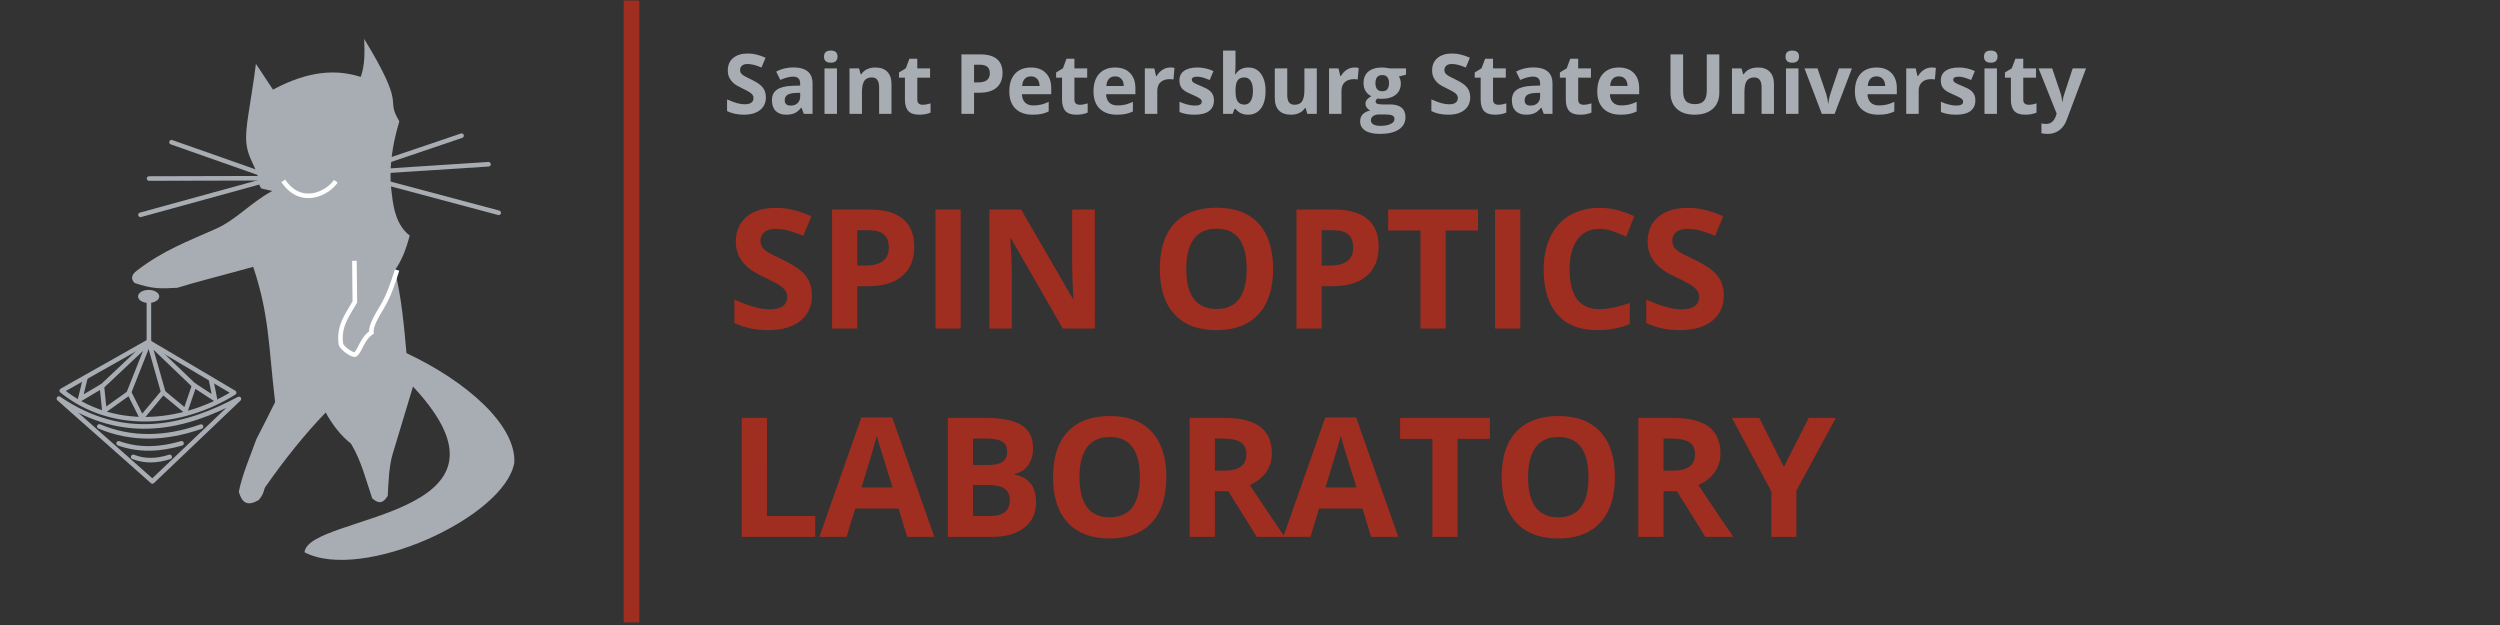 <?xml version="1.0" encoding="UTF-8" standalone="no"?>
<!-- Created with Inkscape (http://www.inkscape.org/) -->

<svg
   xmlns:dc="http://purl.org/dc/elements/1.1/"
   xmlns:cc="http://creativecommons.org/ns#"
   xmlns:rdf="http://www.w3.org/1999/02/22-rdf-syntax-ns#"
   xmlns:svg="http://www.w3.org/2000/svg"
   xmlns="http://www.w3.org/2000/svg"
   xmlns:sodipodi="http://sodipodi.sourceforge.net/DTD/sodipodi-0.dtd"
   xmlns:inkscape="http://www.inkscape.org/namespaces/inkscape"
   version="1.1"
   width="600"
   height="150"
   id="svg2"
   xml:space="preserve"
   sodipodi:docname="solab-logo_1.svg"
   inkscape:version="0.92.3 (2405546, 2018-03-11)"><rect width="100%" height="100%" fill="#333333" stroke="none"/><sodipodi:namedview
     pagecolor="#ffffff"
     bordercolor="#666666"
     borderopacity="1"
     objecttolerance="10"
     gridtolerance="10"
     guidetolerance="10"
     inkscape:pageopacity="0"
     inkscape:pageshadow="2"
     inkscape:window-width="1600"
     inkscape:window-height="876"
     id="namedview1752"
     showgrid="false"
     inkscape:zoom="2.4781955"
     inkscape:cx="190.09457"
     inkscape:cy="52.043483"
     inkscape:window-x="0"
     inkscape:window-y="24"
     inkscape:window-maximized="1"
     inkscape:current-layer="g12" /><defs
     id="defs6" /><g
     transform="matrix(1.25,0,0,-1.25,0,150)"
     id="g10"><g
       transform="scale(0.1)"
       id="g12"><path
         d="M 491.395,1077.393 C 480.219,992.137 470.152,955.596 473.014,925.229 c 2.185,-22.964 13.412,-39.547 19.457,-55.393 5.055,-13.371 3.122,-26.265 9.715,-31.916 l 20.648,-4.506 c -42.068,-22.864 -69.176,-55.382 -108.768,-72.951 -54.364,-24.157 -99.258,-40.478 -151,-79.761 -15.212,-11.481 -8.533,-19.924 -4.541,-24.08 34.786,-11.396 47.08,-11.002 81.9,-9.202 32.091,10.273 86.494,23.727 145.69,40.27 30.793,-91.89 29.054,-148.491 42.116,-259.696 -11.305,-23.051 -23.732,-47.256 -36.027,-71.284 -12.162,-33.842 -27.242,-68.199 -33.711,-101.057 6.811,-22.362 17.007,-27.803 38.384,-15.684 11.22,13.798 8.993,19.62 12.557,25.06 37.132,53.121 75.649,101.276 115.918,142.963 12.808,-23.347 28.492,-43.838 48.584,-59.89 19.916,-32.647 28.479,-69.489 40.731,-105.007 9.211,-7.45 18.511,-13.446 29.774,4.712 1.504,28.702 2.699,57.798 9.39,80.28 L 792.982,457.77 C 1030.926,203.495 591.286,212.877 584.673,139.653 694.798,81.916 968.969,206.418 987.486,311.501 c 3.635,72.589 -91.985,156.457 -207.017,210.477 -4.879,53.716 -9.596,107.488 -22.615,159.194 13.918,18.459 22.143,41.808 28.835,66.483 -24.898,19.457 -31.233,50.468 -34.361,79.775 -6.602,46.519 0.386,93.04 14.39,139.561 -29.083,48.451 16.711,19.927 -67.557,158.426 1.293,-26.309 1.327,-51.972 -6.636,-73.127 -45.324,14.476 -98.141,13.193 -168.405,-24.379 z"
         id="path14"
         style="fill:#a8adb4;fill-opacity:1;stroke:none;stroke-width:8.773;stroke-linecap:butt;stroke-linejoin:miter;stroke-miterlimit:4;stroke-dasharray:none;stroke-opacity:1"
         inkscape:connector-curvature="0"
         sodipodi:nodetypes="cccccccccccccccccccccccccccccccc" /><path
         d="m 673.071,867.256 213.129,72.229"
         id="path16"
         style="fill:none;stroke:#a8adb4;stroke-width:8.773;stroke-linecap:round;stroke-linejoin:miter;stroke-miterlimit:4;stroke-dasharray:none;stroke-opacity:1"
         inkscape:connector-curvature="0" /><path
         d="M 672.348,867.432 937.907,884.653"
         id="path18"
         style="fill:none;stroke:#a8adb4;stroke-width:8.773;stroke-linecap:round;stroke-linejoin:miter;stroke-miterlimit:4;stroke-dasharray:none;stroke-opacity:1"
         inkscape:connector-curvature="0" /><path
         d="M 672.39,867.432 957.484,791.435"
         id="path20"
         style="fill:none;stroke:#a8adb4;stroke-width:8.773;stroke-linecap:round;stroke-linejoin:miter;stroke-miterlimit:4;stroke-dasharray:none;stroke-opacity:1"
         inkscape:connector-curvature="0" /><path
         d="m 525.667,857.836 -196.416,69.148"
         id="path22"
         style="fill:none;stroke:#a8adb4;stroke-width:8.773;stroke-linecap:round;stroke-linejoin:miter;stroke-miterlimit:4;stroke-dasharray:none;stroke-opacity:1"
         inkscape:connector-curvature="0" /><path
         d="M 525.667,857.836 286.197,857.236"
         id="path24"
         style="fill:none;stroke:#a8adb4;stroke-width:8.773;stroke-linecap:round;stroke-linejoin:miter;stroke-miterlimit:4;stroke-dasharray:none;stroke-opacity:1"
         inkscape:connector-curvature="0" /><path
         d="M 525.491,857.836 269.747,787.542"
         id="path26"
         style="fill:none;stroke:#a8adb4;stroke-width:8.773;stroke-linecap:round;stroke-linejoin:miter;stroke-miterlimit:4;stroke-dasharray:none;stroke-opacity:1"
         inkscape:connector-curvature="0" /><path
         d="m 680.506,699.323 0.767,-79.124 c -15.212,-26.474 -31.53,-46.656 -26.727,-81.175 3.809,-10.115 25.104,-22.657 28.008,-19.578 10.025,9.168 12.56,29.983 30.381,41.893 -1.032,12.723 9.078,30.201 21.24,50.383 12.084,20.001 21.123,46.519 28.197,69.823"
         id="path52"
         style="fill:none;stroke:#ffffff;stroke-width:8.773;stroke-linecap:butt;stroke-linejoin:miter;stroke-miterlimit:4;stroke-dasharray:none;stroke-opacity:1"
         inkscape:connector-curvature="0" /><path
         d="M 285.901,627.358 V 543.145"
         id="path54"
         style="fill:none;stroke:#a8adb4;stroke-width:8.773;stroke-linecap:butt;stroke-linejoin:miter;stroke-miterlimit:4;stroke-dasharray:none;stroke-opacity:1"
         inkscape:connector-curvature="0" /><path
         d="m 305.77,630.879 c 0,-6.94 -9.125,-12.556 -20.387,-12.556 -11.229,0 -20.353,5.616 -20.353,12.556 0,6.897 9.124,12.504 20.353,12.504 11.262,0 20.387,-5.607 20.387,-12.504 z"
         id="path56"
         style="fill:#a8adb4;fill-opacity:1;fill-rule:nonzero;stroke:none;stroke-width:1.097"
         inkscape:connector-curvature="0" /><path
         d="M 284.616,543.663 118.567,449.927 c 96.213,-77.929 229.875,-66.876 330.979,-3.903 z"
         id="path58"
         style="fill:none;stroke:#a8adb4;stroke-width:8.773;stroke-linecap:round;stroke-linejoin:round;stroke-miterlimit:4;stroke-dasharray:none;stroke-opacity:1"
         inkscape:connector-curvature="0" /><path
         d="m 163.938,474.692 -9.981,-40.962 41.674,24.765 4.76,-46.952 47.894,34.228 23.994,-47.817 40.773,48.927 43.101,-35.72 16.746,49 39.711,-26.003 -7.578,37.746"
         id="path60"
         style="fill:none;stroke:#a8adb4;stroke-width:8.773;stroke-linecap:round;stroke-linejoin:round;stroke-miterlimit:4;stroke-dasharray:none;stroke-opacity:1"
         inkscape:connector-curvature="0" /><path
         d="m 195.631,457.934 90.223,84.993 -38.679,-97.716"
         id="path62"
         style="fill:none;stroke:#a8adb4;stroke-width:8.773;stroke-linecap:round;stroke-linejoin:round;stroke-miterlimit:4;stroke-dasharray:none;stroke-opacity:1"
         inkscape:connector-curvature="0" /><path
         d="m 313.614,446.333 -27.417,96.383 86.702,-83.103"
         id="path64"
         style="fill:none;stroke:#a8adb4;stroke-width:8.773;stroke-linecap:butt;stroke-linejoin:round;stroke-miterlimit:4;stroke-dasharray:none;stroke-opacity:1"
         inkscape:connector-curvature="0" /><path
         d="m 113.127,434.672 c 125.266,-85.464 243.793,-55.391 345.622,-0.557 L 292.579,275.701 Z"
         id="path66"
         style="fill:none;stroke:#a8adb4;stroke-width:8.773;stroke-linecap:round;stroke-linejoin:round;stroke-miterlimit:4;stroke-dasharray:none;stroke-opacity:1"
         inkscape:connector-curvature="0" /><path
         d="m 190.666,381.256 c 61.478,-26.046 127.278,-24.457 195.393,-0.3"
         id="path68"
         style="fill:none;stroke:#a8adb4;stroke-width:8.773;stroke-linecap:round;stroke-linejoin:round;stroke-miterlimit:4;stroke-dasharray:none;stroke-opacity:1"
         inkscape:connector-curvature="0" /><path
         d="m 227.765,348.827 c 40.829,-14.433 80.97,-11.614 120.767,0"
         id="path70"
         style="fill:none;stroke:#a8adb4;stroke-width:8.773;stroke-linecap:round;stroke-linejoin:round;stroke-miterlimit:4;stroke-dasharray:none;stroke-opacity:1"
         inkscape:connector-curvature="0" /><path
         d="m 255.742,322.781 c 21.758,-8.568 45.191,-8.097 70.077,0"
         id="path72"
         style="fill:none;stroke:#a8adb4;stroke-width:8.773;stroke-linecap:round;stroke-linejoin:round;stroke-miterlimit:4;stroke-dasharray:none;stroke-opacity:1"
         inkscape:connector-curvature="0" /><path
         d="m 543.917,852.738 c 34.4,-50.721 85.759,-23.39 100.839,-0.767"
         id="path76"
         style="fill:none;stroke:#ffffff;stroke-width:8.773;stroke-linecap:butt;stroke-linejoin:miter;stroke-miterlimit:4;stroke-dasharray:none;stroke-opacity:1"
         inkscape:connector-curvature="0" /><path
         d="m -24.024,-571.34 259.289,0.149"
         id="path402"
         style="fill:none;stroke:#ff0000;stroke-width:21.58;stroke-linecap:butt;stroke-linejoin:miter;stroke-miterlimit:4;stroke-dasharray:none;stroke-opacity:1"
         inkscape:connector-curvature="0" /><path
         d="m 155.976,-528.77 c 0,11.137 0.82,18.278 2.929,29.61 -16.8,6.758 -26.289,8.828 -37.82,8.828 -31.32,0 -53.98,-19.758 -53.98,-47.258 0,-10.32 2.731,-17.859 8.832,-23.519 7.109,-6.524 16.758,-9.883 37.187,-12.622 16.129,-2.3 23.512,-4.609 28.981,-9.449 5.468,-4.41 7.968,-10.511 7.968,-18.48 0,-18.903 -15.777,-32.582 -37.578,-32.582 -16.84,0 -33.199,8.172 -34.261,16.801 l -1.68,14.101 h -6.719 c 0.199,-3.793 0.199,-7.152 0.199,-8.402 0,-9.68 -0.43,-14.328 -1.68,-23.75 11.949,-5.27 24.14,-7.957 36.371,-7.957 36.519,0 63,22.027 63,52.5 0,9.879 -2.731,16.828 -8.629,22.258 -7.344,6.949 -16.133,9.652 -39.692,12.808 -25.66,3.363 -34.679,10.281 -34.679,26.492 0,17.621 13.238,30.231 31.75,30.231 8.168,0 15.937,-1.68 21.609,-4.84 6.949,-3.563 9.25,-6.723 9.918,-12.813 l 1.25,-11.957 z m 100.898,38.438 c -47.898,0 -79.847,-31.09 -79.847,-77.301 0,-44.109 30.699,-75.816 73.128,-75.816 47.071,0 82.77,35.066 82.77,81.289 0,44.097 -29.41,71.828 -76.051,71.828 z m -3.558,-8.828 c 35.898,0 57.148,-25.621 57.148,-69.289 0,-41.614 -19.34,-66.211 -51.91,-66.211 -35.277,0 -59.027,29.84 -59.027,74.801 0,38.867 19.339,60.699 53.789,60.699 z m 129.449,-20.582 c 0,16.601 1.019,18.281 10.711,18.902 l 10.078,0.629 v 6.328 c -15.359,-0.629 -19.969,-0.629 -30.859,-0.629 -10.508,0 -15.59,0.199 -30.711,0.629 v -6.328 l 10.082,-0.629 c 9.687,-0.621 10.738,-2.301 10.738,-18.902 v -99.571 c 0,-6.097 -1.91,-10.75 -5.27,-12.429 l -6.519,-3.348 v -4.812 c 13.898,0.632 15.351,0.632 20.82,0.632 1.91,0 5.231,0 9.879,-0.203 10.27,-0.226 33.199,-0.429 39.063,-0.429 6.718,0 6.718,0 35.308,0.632 1.449,9.02 2.309,15.739 4.418,36.129 h -6.719 l -2.539,-10.468 c -0.191,-0.661 -0.429,-2.114 -0.621,-2.34 -1.25,-6.102 -2.738,-10.321 -3.988,-11.371 -2.731,-2.313 -21.012,-3.75 -46.012,-3.75 -7.578,0 -12.429,0.39 -17.859,1.679 z m 168.75,27.543 h -6.719 l -8.199,-19.961 -11.133,-25.43 -37.379,-85.082 c -2.539,-6.098 -6.719,-9.891 -11.371,-10.32 l -7.738,-0.617 v -6.293 c 19.5,0.632 19.5,0.632 22.859,0.632 2.731,0 2.731,0 25.43,-0.632 v 6.293 l -7.738,0.617 c -7.383,0.633 -10.122,2.109 -10.122,5.472 0,2.739 2.969,11.797 7.391,22.27 l 5.859,14.059 h 60.5 l 9.692,-24.141 c 3.558,-8.828 4.418,-11.559 4.418,-13.438 0,-2.3 -3.36,-3.793 -8.641,-4.222 l -9.879,-0.617 v -6.293 c 25.86,0.632 25.86,0.632 29.219,0.632 3.981,0 3.981,0 26.68,-0.632 v 6.293 l -7.149,0.617 c -5.468,0.859 -7.769,4.422 -15.16,21.453 z m -35.27,-90.59 26.68,62.617 26.449,-62.617 z"
         id="path404"
         style="fill:#000000;fill-opacity:1;fill-rule:nonzero;stroke:none"
         inkscape:connector-curvature="0" /><path
         d="m 232.695,-571.34 c 0,0 125.191,3.469 180.23,-1.101 55.629,-4.649 73.051,-6.399 93.789,-9.18 25.781,-3.32 53.59,-4.18 78.789,0 25.231,4.14 69.883,13.172 69.883,13.172"
         id="path406"
         style="fill:none;stroke:#ff0000;stroke-width:21.58;stroke-linecap:butt;stroke-linejoin:miter;stroke-miterlimit:4;stroke-dasharray:none;stroke-opacity:1"
         inkscape:connector-curvature="0" /><path
         d="m 694.296,-494.66 c -29.223,-0.629 -29.223,-0.629 -32.351,-0.629 -3.981,0 -3.981,0 -33.2,0.629 v -6.289 l 7.539,-0.633 c 9.879,-0.859 10.7,-2.301 10.7,-18.91 v -99.598 c 0,-7.742 -1.68,-12.391 -4.61,-13.641 l -5.469,-2.109 v -4.801 c 14.54,0.43 18.95,0.621 22.93,0.621 2.309,0 4.61,0 7.149,-0.191 16.761,-0.43 16.761,-0.43 18.871,-0.43 15.351,0 29.218,3.789 38.672,10.7 12.418,8.832 19.769,23.089 19.769,37.808 0,10.711 -4.223,19.301 -12.191,25 -8.008,5.902 -15.16,7.781 -31.289,9.031 10.269,2.11 15.078,4.02 20.98,8.012 10.109,6.91 15.348,15.93 15.348,26.867 0,18.481 -13.239,28.563 -37.617,28.563 z m -27.312,-69.301 c 8.171,0.391 10.043,0.391 14.07,0.391 28.351,0 41.562,-10.313 41.562,-32.743 0,-22.296 -14.461,-35.5 -39.492,-35.5 -6.097,0 -10.898,0.391 -16.14,1.68 z m 0,59.219 c 5.429,1.25 10.281,1.679 16.992,1.679 22.5,0 32.347,-7.539 32.347,-25 0,-18.277 -12.578,-28.128 -36.558,-28.128 -3.559,0 -6.289,0 -12.781,0.429 z"
         id="path408"
         style="fill:#000000;fill-opacity:1;fill-rule:nonzero;stroke:none"
         inkscape:connector-curvature="0" /><path
         d="m 264.956,-570.801 c 0,-5.941 -4.801,-10.699 -10.703,-10.699 -5.898,0 -10.699,4.758 -10.699,10.699 0,5.899 4.801,10.668 10.699,10.668 5.902,0 10.703,-4.769 10.703,-10.668 z"
         id="path410"
         style="fill:#000000;fill-opacity:1;fill-rule:nonzero;stroke:none"
         inkscape:connector-curvature="0" /><path
         d="m 1212.45,1199.04 0,-1194.088"
         id="path412"
         style="fill:none;stroke:#9f2d20;stroke-width:30;stroke-linecap:butt;stroke-linejoin:miter;stroke-miterlimit:4;stroke-dasharray:none;stroke-opacity:1"
         inkscape:connector-curvature="0"
         sodipodi:nodetypes="cc" /><path
         d="m 1470.49,1013.06 c 0,-10.31 -3.75,-18.439 -11.25,-24.369 -7.42,-5.941 -17.73,-8.91 -30.94,-8.91 -12.18,0 -22.96,2.27 -32.34,6.867 v 22.502 c 7.7,-3.43 14.22,-5.89 19.53,-7.34 5.39,-1.37 10.31,-2.029 14.69,-2.029 5.31,0 9.37,0.979 12.19,2.969 2.89,2.07 4.37,5.15 4.37,9.22 0,2.18 -0.62,4.14 -1.87,5.93 -1.25,1.76 -3.13,3.44 -5.63,5 -2.42,1.65 -7.3,4.26 -14.69,7.82 -6.99,3.2 -12.26,6.33 -15.78,9.37 -3.43,3.01 -6.21,6.49 -8.28,10.47 -2.11,4.06 -3.12,8.79 -3.12,14.22 0,10.08 3.36,18.01 10.15,23.75 6.88,5.82 16.33,8.75 28.44,8.75 5.94,0 11.6,-0.74 17.03,-2.19 5.39,-1.37 11.02,-3.36 16.88,-5.94 l -7.82,-18.75 c -6.05,2.5 -11.09,4.22 -15.15,5.16 -3.99,1.02 -7.89,1.56 -11.72,1.56 -4.61,0 -8.13,-1.09 -10.63,-3.28 -2.42,-2.11 -3.59,-4.84 -3.59,-8.28 0,-2.19 0.47,-4.06 1.41,-5.62 1.01,-1.57 2.65,-3.13 4.84,-4.69 2.19,-1.49 7.27,-4.14 15.31,-7.97 10.71,-5.12 18.05,-10.23 22.03,-15.31 3.95,-5.12 5.94,-11.41 5.94,-18.91 z m 72.89,-31.72 -4.53,11.879 h -0.62 c -4.07,-5 -8.25,-8.52 -12.5,-10.469 -4.18,-1.949 -9.69,-2.969 -16.57,-2.969 -8.36,0 -14.96,2.379 -19.84,7.188 -4.8,4.761 -7.19,11.601 -7.19,20.471 0,9.25 3.21,16.09 9.69,20.46 6.56,4.46 16.33,6.92 29.38,7.35 l 15.15,0.47 v 3.9 c 0,8.83 -4.53,13.28 -13.59,13.28 -6.99,0 -15.16,-2.14 -24.53,-6.4 l -7.97,16.09 c 10.08,5.31 21.25,7.97 33.44,7.97 11.75,0 20.78,-2.58 27.03,-7.66 6.25,-5.11 9.37,-12.89 9.37,-23.28 v -58.28 z m -7.03,40.47 -9.22,-0.31 c -6.87,-0.24 -12.03,-1.49 -15.47,-3.75 -3.36,-2.31 -5,-5.78 -5,-10.47 0,-6.68 3.83,-9.999 11.57,-9.999 5.5,0 9.88,1.559 13.12,4.689 3.32,3.2 5,7.42 5,12.65 z m 45.74,69.53 c 0,7.7 4.3,11.56 12.97,11.56 8.64,0 12.97,-3.86 12.97,-11.56 0,-3.75 -1.09,-6.68 -3.28,-8.75 -2.19,-1.99 -5.43,-2.97 -9.69,-2.97 -8.67,0 -12.97,3.91 -12.97,11.72 z m 24.85,-110 h -23.91 v 87.35 h 23.91 z m 104.72,0 h -23.75 v 51.1 c 0,6.25 -1.17,10.93 -3.43,14.06 -2.19,3.2 -5.75,4.84 -10.63,4.84 -6.68,0 -11.52,-2.26 -14.53,-6.72 -2.93,-4.49 -4.37,-11.87 -4.37,-22.18 v -41.1 h -23.91 v 87.35 h 18.28 l 3.13,-11.1 h 1.4 c 2.58,4.14 6.25,7.35 10.94,9.53 4.69,2.19 10,3.28 15.94,3.28 10.07,0 17.73,-2.77 22.97,-8.28 5.31,-5.54 7.96,-13.43 7.96,-23.75 z m 60,17.5 c 4.14,0 9.14,0.859 15,2.66 v -17.66 c -5.93,-2.692 -13.24,-4.059 -21.87,-4.059 -9.61,0 -16.56,2.379 -20.94,7.188 -4.3,4.883 -6.4,12.109 -6.4,21.721 v 42.18 h -11.41 v 10 l 13.12,7.97 6.88,18.44 h 15.16 v -18.59 h 24.53 v -17.82 h -24.53 v -42.18 c 0,-3.36 0.93,-5.86 2.81,-7.5 1.95,-1.569 4.53,-2.35 7.65,-2.35 z m 98.52,42.97 h 7.97 c 7.5,0 13.05,1.45 16.72,4.38 3.75,3 5.62,7.34 5.62,12.96 0,5.63 -1.56,9.77 -4.69,12.5 -3.12,2.7 -7.96,4.07 -14.53,4.07 h -11.09 z m 54.69,18.13 c 0,-12.31 -3.87,-21.72 -11.57,-28.29 -7.61,-6.48 -18.51,-9.68 -32.65,-9.68 h -10.47 v -40.63 h -24.22 v 114.22 h 36.56 c 13.83,0 24.38,-2.97 31.57,-8.91 7.18,-5.93 10.78,-14.84 10.78,-26.71 z m 54.57,-6.57 c -5.12,0 -9.14,-1.64 -12.03,-4.84 -2.82,-3.13 -4.46,-7.66 -4.85,-13.59 H 1996 c -0.12,5.93 -1.68,10.46 -4.69,13.59 -2.93,3.2 -6.87,4.84 -11.87,4.84 z m 3.28,-73.589 c -14.06,0 -25.08,3.828 -32.97,11.559 -7.93,7.808 -11.87,18.83 -11.87,33.13 0,14.57 3.63,25.86 10.93,33.9 7.39,8.01 17.54,12.03 30.47,12.03 12.27,0 21.88,-3.55 28.75,-10.62 6.88,-6.99 10.31,-16.68 10.31,-29.06 v -11.57 h -56.25 c 0.2,-6.79 2.19,-12.1 5.94,-15.93 3.75,-3.751 8.99,-5.63 15.78,-5.63 5.31,0 10.31,0.512 15,1.558 4.69,1.142 9.57,2.902 14.69,5.322 v -18.439 c -4.18,-2.109 -8.67,-3.672 -13.44,-4.691 -4.68,-1.012 -10.47,-1.559 -17.34,-1.559 z m 90.62,19.059 c 4.14,0 9.14,0.859 15,2.66 v -17.66 c -5.93,-2.692 -13.24,-4.059 -21.87,-4.059 -9.61,0 -16.56,2.379 -20.94,7.188 -4.3,4.883 -6.41,12.109 -6.41,21.721 v 42.18 h -11.4 v 10 l 13.12,7.97 6.88,18.44 h 15.16 v -18.59 h 24.53 v -17.82 h -24.53 v -42.18 c 0,-3.36 0.93,-5.86 2.81,-7.5 1.95,-1.569 4.53,-2.35 7.65,-2.35 z m 67.74,54.53 c -5.12,0 -9.14,-1.64 -12.03,-4.84 -2.82,-3.13 -4.46,-7.66 -4.85,-13.59 h 33.44 c -0.12,5.93 -1.68,10.46 -4.69,13.59 -2.93,3.2 -6.87,4.84 -11.87,4.84 z m 3.28,-73.589 c -14.06,0 -25.08,3.828 -32.97,11.559 -7.93,7.808 -11.87,18.83 -11.87,33.13 0,14.57 3.63,25.86 10.93,33.9 7.39,8.01 17.54,12.03 30.47,12.03 12.27,0 21.88,-3.55 28.75,-10.62 6.88,-6.99 10.31,-16.68 10.31,-29.06 v -11.57 h -56.25 c 0.2,-6.79 2.19,-12.1 5.94,-15.93 3.75,-3.751 8.99,-5.63 15.78,-5.63 5.32,0 10.32,0.512 15,1.558 4.69,1.142 9.57,2.902 14.69,5.322 v -18.439 c -4.18,-2.109 -8.67,-3.672 -13.44,-4.691 -4.68,-1.012 -10.47,-1.559 -17.34,-1.559 z m 102.46,90.619 c 3.2,0 5.94,-0.27 8.13,-0.78 l -1.88,-22.34 c -1.87,0.51 -4.22,0.78 -7.03,0.78 -7.62,0 -13.56,-1.99 -17.81,-5.94 -4.18,-3.86 -6.25,-9.29 -6.25,-16.25 v -44.53 h -23.91 v 87.35 h 18.13 l 3.43,-14.69 h 1.25 c 2.7,4.88 6.33,8.83 10.94,11.87 4.57,3.01 9.57,4.53 15,4.53 z m 83.95,-63.12 c 0,-8.979 -3.13,-15.78 -9.38,-20.471 -6.17,-4.688 -15.43,-7.028 -27.81,-7.028 -6.37,0 -11.8,0.469 -16.25,1.41 -4.49,0.821 -8.71,2.071 -12.66,3.75 v 19.679 c 4.45,-2.11 9.45,-3.86 15,-5.311 5.51,-1.368 10.39,-2.028 14.69,-2.028 8.63,0 12.97,2.5 12.97,7.499 0,1.87 -0.59,3.36 -1.72,4.53 -1.17,1.13 -3.13,2.42 -5.94,3.91 -2.81,1.56 -6.56,3.32 -11.25,5.31 -6.8,2.81 -11.72,5.39 -14.84,7.81 -3.13,2.38 -5.43,5.08 -6.88,8.13 -1.48,3.12 -2.18,6.95 -2.18,11.56 0,7.69 3,13.67 9.06,17.97 6.01,4.26 14.57,6.4 25.62,6.4 10.51,0 20.71,-2.3 30.63,-6.87 l -7.19,-17.19 c -4.37,1.88 -8.52,3.36 -12.34,4.53 -3.75,1.25 -7.62,1.88 -11.57,1.88 -6.99,0 -10.46,-1.95 -10.46,-5.78 0,-2.11 1.09,-3.91 3.28,-5.47 2.26,-1.56 7.26,-3.91 15,-7.03 6.75,-2.74 11.72,-5.28 14.84,-7.66 3.2,-2.42 5.55,-5.16 7.03,-8.28 1.56,-3.13 2.35,-6.88 2.35,-11.25 z m 66.13,63.12 c 10.31,0 18.36,-4.06 24.22,-12.18 5.82,-8.05 8.75,-19.03 8.75,-32.97 0,-14.49 -3.05,-25.699 -9.07,-33.602 -5.93,-7.929 -14.14,-11.867 -24.53,-11.867 -10.23,0 -18.24,3.75 -24.06,11.25 h -1.72 l -3.9,-9.691 h -18.29 v 121.56 h 23.91 v -28.28 c 0,-3.55 -0.31,-9.29 -0.94,-17.18 h 0.94 c 5.51,8.63 13.75,12.96 24.69,12.96 z m -7.66,-19.06 c -5.86,0 -10.12,-1.83 -12.81,-5.47 -2.73,-3.67 -4.14,-9.65 -4.22,-17.97 v -2.5 c 0,-9.37 1.33,-16.09 4.06,-20.15 2.82,-4.06 7.23,-6.102 13.28,-6.102 4.89,0 8.79,2.232 11.72,6.722 2.89,4.46 4.38,11.02 4.38,19.69 0,8.52 -1.49,14.92 -4.38,19.22 -2.93,4.37 -6.95,6.56 -12.03,6.56 z m 120.71,-70 -3.13,11.25 h -1.25 c -2.62,-4.059 -6.25,-7.262 -10.94,-9.531 -4.68,-2.188 -10,-3.278 -15.93,-3.278 -10.32,0 -18.09,2.731 -23.29,8.278 -5.23,5.511 -7.81,13.441 -7.81,23.751 v 56.88 h 23.91 v -50.94 c 0,-6.37 1.09,-11.1 3.28,-14.22 2.26,-3.13 5.86,-4.69 10.78,-4.69 6.64,0 11.45,2.19 14.38,6.56 3,4.46 4.53,11.88 4.53,22.19 v 41.1 h 23.75 v -87.35 z m 90.58,89.06 c 3.2,0 5.94,-0.27 8.13,-0.78 l -1.88,-22.34 c -1.87,0.51 -4.22,0.78 -7.03,0.78 -7.62,0 -13.55,-1.99 -17.81,-5.94 -4.18,-3.86 -6.25,-9.29 -6.25,-16.25 v -44.53 h -23.91 v 87.35 h 18.13 l 3.43,-14.69 h 1.25 c 2.7,4.88 6.33,8.83 10.94,11.87 4.57,3.01 9.57,4.53 15,4.53 z m 99.06,-1.71 v -12.04 l -13.75,-3.59 c 2.5,-3.87 3.75,-8.24 3.75,-13.12 0,-9.38 -3.28,-16.68 -9.84,-21.88 -6.48,-5.23 -15.55,-7.81 -27.19,-7.81 l -4.22,0.15 -3.59,0.47 c -2.42,-1.87 -3.59,-3.98 -3.59,-6.25 0,-3.43 4.37,-5.151 13.12,-5.151 h 14.84 c 9.58,0 16.88,-2.11 21.88,-6.25 5,-4.071 7.5,-10.117 7.5,-18.129 0,-10.192 -4.3,-18.121 -12.81,-23.75 -8.44,-5.621 -20.63,-8.442 -36.57,-8.442 -12.18,0 -21.52,2.153 -27.96,6.411 -6.49,4.179 -9.69,10.121 -9.69,17.812 0,5.238 1.6,9.649 4.84,13.277 3.32,3.524 8.17,6.024 14.53,7.5 -2.42,1.024 -4.53,2.743 -6.4,5.161 -1.8,2.382 -2.66,4.882 -2.66,7.501 0,3.32 0.94,6.09 2.81,8.28 1.96,2.27 4.77,4.46 8.44,6.56 -4.61,1.96 -8.24,5.16 -10.94,9.54 -2.73,4.37 -4.06,9.53 -4.06,15.46 0,9.57 3.05,16.96 9.22,22.19 6.25,5.2 15.16,7.81 26.72,7.81 2.38,0 5.23,-0.27 8.59,-0.78 3.44,-0.43 5.63,-0.74 6.56,-0.93 z M 2632.09,969 c 0,-3.32 1.57,-5.941 4.69,-7.809 3.2,-1.882 7.66,-2.82 13.28,-2.82 8.52,0 15.2,1.207 20,3.598 4.89,2.301 7.35,5.472 7.35,9.531 0,3.359 -1.49,5.621 -4.38,6.871 -2.81,1.25 -7.19,1.879 -13.12,1.879 h -12.35 c -4.37,0 -8.08,-1.02 -11.09,-3.129 -2.93,-2.07 -4.38,-4.762 -4.38,-8.121 z m 8.75,71.09 c 0,-4.69 1.02,-8.44 3.13,-11.25 2.19,-2.73 5.51,-4.06 10,-4.06 4.45,0 7.73,1.33 9.84,4.06 2.07,2.81 3.13,6.56 3.13,11.25 0,10.51 -4.34,15.78 -12.97,15.78 -8.75,0 -13.13,-5.27 -13.13,-15.78 z m 181.96,-27.03 c 0,-10.31 -3.75,-18.439 -11.25,-24.369 -7.43,-5.941 -17.74,-8.91 -30.94,-8.91 -12.19,0 -22.97,2.27 -32.34,6.867 v 22.502 c 7.69,-3.43 14.21,-5.89 19.53,-7.34 5.39,-1.37 10.31,-2.029 14.68,-2.029 5.32,0 9.38,0.979 12.19,2.969 2.89,2.07 4.38,5.15 4.38,9.22 0,2.18 -0.63,4.14 -1.88,5.93 -1.25,1.76 -3.12,3.44 -5.62,5 -2.43,1.65 -7.31,4.26 -14.69,7.82 -6.99,3.2 -12.27,6.33 -15.78,9.37 -3.44,3.01 -6.21,6.49 -8.28,10.47 -2.11,4.06 -3.13,8.79 -3.13,14.22 0,10.08 3.36,18.01 10.16,23.75 6.87,5.82 16.33,8.75 28.44,8.75 5.93,0 11.6,-0.74 17.03,-2.19 5.39,-1.37 11.01,-3.36 16.87,-5.94 l -7.81,-18.75 c -6.06,2.5 -11.09,4.22 -15.16,5.16 -3.98,1.02 -7.89,1.56 -11.72,1.56 -4.6,0 -8.12,-1.09 -10.62,-3.28 -2.42,-2.11 -3.59,-4.84 -3.59,-8.28 0,-2.19 0.46,-4.06 1.4,-5.62 1.02,-1.57 2.66,-3.13 4.85,-4.69 2.18,-1.49 7.26,-4.14 15.31,-7.97 10.7,-5.12 18.05,-10.23 22.03,-15.31 3.94,-5.12 5.94,-11.41 5.94,-18.91 z m 54.29,-14.22 c 4.14,0 9.14,0.859 15,2.66 v -17.66 c -5.93,-2.692 -13.24,-4.059 -21.87,-4.059 -9.61,0 -16.56,2.379 -20.94,7.188 -4.3,4.883 -6.4,12.109 -6.4,21.721 v 42.18 h -11.41 v 10 l 13.12,7.97 6.88,18.44 h 15.15 v -18.59 h 24.54 v -17.82 h -24.54 v -42.18 c 0,-3.36 0.94,-5.86 2.82,-7.5 1.95,-1.569 4.53,-2.35 7.65,-2.35 z m 86.96,-17.5 -4.53,11.879 h -0.63 c -4.06,-5 -8.24,-8.52 -12.5,-10.469 -4.18,-1.949 -9.69,-2.969 -16.56,-2.969 -8.36,0 -14.96,2.379 -19.85,7.188 -4.8,4.761 -7.18,11.601 -7.18,20.471 0,9.25 3.2,16.09 9.68,20.46 6.57,4.46 16.33,6.92 29.38,7.35 l 15.16,0.47 v 3.9 c 0,8.83 -4.54,13.28 -13.6,13.28 -6.99,0 -15.15,-2.14 -24.53,-6.4 l -7.97,16.09 c 10.08,5.31 21.25,7.97 33.44,7.97 11.76,0 20.78,-2.58 27.03,-7.66 6.25,-5.11 9.38,-12.89 9.38,-23.28 v -58.28 z m -7.03,40.47 -9.22,-0.31 c -6.88,-0.24 -12.03,-1.49 -15.47,-3.75 -3.36,-2.31 -5,-5.78 -5,-10.47 0,-6.68 3.83,-9.999 11.56,-9.999 5.51,0 9.88,1.559 13.13,4.689 3.32,3.2 5,7.42 5,12.65 z m 83.55,-22.97 c 4.14,0 9.14,0.859 15,2.66 v -17.66 c -5.94,-2.692 -13.24,-4.059 -21.87,-4.059 -9.61,0 -16.57,2.379 -20.94,7.188 -4.3,4.883 -6.41,12.109 -6.41,21.721 v 42.18 h -11.4 v 10 l 13.12,7.97 6.88,18.44 h 15.15 v -18.59 h 24.53 v -17.82 h -24.53 v -42.18 c 0,-3.36 0.94,-5.86 2.81,-7.5 1.96,-1.569 4.54,-2.35 7.66,-2.35 z m 67.73,54.53 c -5.11,0 -9.14,-1.64 -12.03,-4.84 -2.81,-3.13 -4.45,-7.66 -4.84,-13.59 h 33.44 c -0.12,5.93 -1.68,10.46 -4.69,13.59 -2.93,3.2 -6.88,4.84 -11.88,4.84 z m 3.29,-73.589 c -14.07,0 -25.08,3.828 -32.97,11.559 -7.93,7.808 -11.88,18.83 -11.88,33.13 0,14.57 3.64,25.86 10.94,33.9 7.38,8.01 17.54,12.03 30.47,12.03 12.26,0 21.87,-3.55 28.75,-10.62 6.87,-6.99 10.31,-16.68 10.31,-29.06 v -11.57 h -56.25 c 0.2,-6.79 2.19,-12.1 5.94,-15.93 3.75,-3.751 8.98,-5.63 15.78,-5.63 5.31,0 10.31,0.512 15,1.558 4.69,1.142 9.57,2.902 14.69,5.322 v -18.439 c -4.18,-2.109 -8.67,-3.672 -13.44,-4.691 -4.69,-1.012 -10.47,-1.559 -17.34,-1.559 z m 189.49,115.779 v -73.91 c 0,-8.43 -1.88,-15.85 -5.63,-22.181 -3.75,-6.367 -9.22,-11.25 -16.4,-14.688 -7.11,-3.359 -15.55,-5 -25.32,-5 -14.68,0 -26.09,3.75 -34.21,11.25 -8.13,7.578 -12.19,17.889 -12.19,30.939 v 73.59 h 24.22 v -69.84 c 0,-8.87 1.75,-15.39 5.31,-19.53 3.52,-4.07 9.37,-6.1 17.5,-6.1 7.89,0 13.63,2.07 17.19,6.25 3.63,4.14 5.47,10.67 5.47,19.53 v 69.69 z M 3406,981.34 h -23.75 v 51.1 c 0,6.25 -1.17,10.93 -3.44,14.06 -2.19,3.2 -5.74,4.84 -10.62,4.84 -6.68,0 -11.53,-2.26 -14.53,-6.72 -2.93,-4.49 -4.38,-11.87 -4.38,-22.18 v -41.1 h -23.9 v 87.35 h 18.28 l 3.12,-11.1 h 1.41 c 2.58,4.14 6.25,7.35 10.93,9.53 4.69,2.19 10,3.28 15.94,3.28 10.08,0 17.74,-2.77 22.97,-8.28 5.31,-5.54 7.97,-13.43 7.97,-23.75 z m 22.19,110 c 0,7.7 4.29,11.56 12.97,11.56 8.63,0 12.96,-3.86 12.96,-11.56 0,-3.75 -1.09,-6.68 -3.28,-8.75 -2.18,-1.99 -5.43,-2.97 -9.68,-2.97 -8.68,0 -12.97,3.91 -12.97,11.72 z m 24.84,-110 h -23.91 v 87.35 h 23.91 z m 44.88,0 -33.28,87.35 h 25 l 16.88,-49.69 c 1.87,-6.37 3.01,-12.35 3.44,-17.97 h 0.46 c 0.32,5 1.49,10.98 3.6,17.97 l 16.72,49.69 h 25 l -33.28,-87.35 z m 105.08,72.03 c -5.11,0 -9.14,-1.64 -12.03,-4.84 -2.81,-3.13 -4.45,-7.66 -4.84,-13.59 h 33.43 c -0.11,5.93 -1.67,10.46 -4.68,13.59 -2.93,3.2 -6.88,4.84 -11.88,4.84 z m 3.28,-73.589 c -14.06,0 -25.07,3.828 -32.97,11.559 -7.92,7.808 -11.87,18.83 -11.87,33.13 0,14.57 3.63,25.86 10.94,33.9 7.38,8.01 17.54,12.03 30.47,12.03 12.26,0 21.87,-3.55 28.75,-10.62 6.87,-6.99 10.31,-16.68 10.31,-29.06 v -11.57 h -56.25 c 0.19,-6.79 2.19,-12.1 5.94,-15.93 3.75,-3.751 8.98,-5.63 15.78,-5.63 5.31,0 10.31,0.512 15,1.558 4.68,1.142 9.57,2.902 14.68,5.322 v -18.439 c -4.17,-2.109 -8.67,-3.672 -13.43,-4.691 -4.69,-1.012 -10.47,-1.559 -17.35,-1.559 z m 102.46,90.619 c 3.21,0 5.94,-0.27 8.13,-0.78 l -1.88,-22.34 c -1.87,0.51 -4.21,0.78 -7.03,0.78 -7.61,0 -13.55,-1.99 -17.81,-5.94 -4.18,-3.86 -6.25,-9.29 -6.25,-16.25 v -44.53 h -23.91 v 87.35 h 18.13 l 3.44,-14.69 h 1.25 c 2.69,4.88 6.32,8.83 10.93,11.87 4.57,3.01 9.57,4.53 15,4.53 z m 83.95,-63.12 c 0,-8.979 -3.13,-15.78 -9.38,-20.471 -6.17,-4.688 -15.42,-7.028 -27.81,-7.028 -6.37,0 -11.79,0.469 -16.25,1.41 -4.49,0.821 -8.71,2.071 -12.65,3.75 v 19.679 c 4.45,-2.11 9.45,-3.86 15,-5.311 5.5,-1.368 10.39,-2.028 14.68,-2.028 8.64,0 12.97,2.5 12.97,7.499 0,1.87 -0.58,3.36 -1.72,4.53 -1.17,1.13 -3.12,2.42 -5.93,3.91 -2.82,1.56 -6.57,3.32 -11.25,5.31 -6.8,2.81 -11.72,5.39 -14.85,7.81 -3.12,2.38 -5.43,5.08 -6.87,8.13 -1.49,3.12 -2.19,6.95 -2.19,11.56 0,7.69 3.01,13.67 9.06,17.97 6.02,4.26 14.57,6.4 25.63,6.4 10.5,0 20.7,-2.3 30.62,-6.87 l -7.19,-17.19 c -4.37,1.88 -8.51,3.36 -12.34,4.53 -3.75,1.25 -7.62,1.88 -11.56,1.88 -6.99,0 -10.47,-1.95 -10.47,-5.78 0,-2.11 1.09,-3.91 3.28,-5.47 2.27,-1.56 7.27,-3.91 15,-7.03 6.76,-2.74 11.72,-5.28 14.84,-7.66 3.21,-2.42 5.55,-5.16 7.04,-8.28 1.56,-3.13 2.34,-6.88 2.34,-11.25 z m 16.6,84.06 c 0,7.7 4.3,11.56 12.97,11.56 8.63,0 12.97,-3.86 12.97,-11.56 0,-3.75 -1.1,-6.68 -3.28,-8.75 -2.19,-1.99 -5.43,-2.97 -9.69,-2.97 -8.67,0 -12.97,3.91 -12.97,11.72 z m 24.84,-110 h -23.9 v 87.35 h 23.9 z m 61.02,17.5 c 4.14,0 9.14,0.859 15,2.66 v -17.66 c -5.94,-2.692 -13.24,-4.059 -21.87,-4.059 -9.61,0 -16.57,2.379 -20.94,7.188 -4.3,4.883 -6.41,12.109 -6.41,21.721 v 42.18 h -11.4 v 10 l 13.12,7.97 6.88,18.44 h 15.15 v -18.59 h 24.53 v -17.82 h -24.53 v -42.18 c 0,-3.36 0.94,-5.86 2.81,-7.5 1.96,-1.569 4.54,-2.35 7.66,-2.35 z m 18.95,69.85 h 26.09 l 16.56,-49.07 c 1.33,-4.29 2.27,-9.33 2.81,-15.15 h 0.47 c 0.63,5.31 1.76,10.35 3.44,15.15 l 16.09,49.07 h 25.63 l -37.03,-98.6 c -3.36,-9.059 -8.2,-15.82 -14.53,-20.309 -6.25,-4.57 -13.56,-6.883 -21.88,-6.883 -4.18,0 -8.24,0.43 -12.19,1.25 v 18.911 c 2.9,-0.618 6.02,-0.938 9.38,-0.938 4.26,0 7.97,1.328 11.09,3.91 3.13,2.5 5.55,6.367 7.35,11.559 l 1.4,4.379 z"
         id="path414"
         style="fill:#a8adb4;fill-opacity:1;fill-rule:nonzero;stroke:none"
         inkscape:connector-curvature="0" /><path
         d="m 1558.97,632.672 c 0,-20.621 -7.46,-36.871 -22.35,-48.75 -14.8,-11.871 -35.42,-17.813 -61.87,-17.813 -24.37,0 -45.94,4.571 -64.69,13.75 v 45 c 15.39,-6.879 28.44,-11.718 39.06,-14.531 10.71,-2.816 20.51,-4.219 29.38,-4.219 10.62,0 18.75,2.032 24.38,6.09 5.7,4.063 8.59,10.082 8.59,18.129 0,4.453 -1.25,8.434 -3.75,11.871 -2.5,3.52 -6.21,6.922 -11.1,10.16 -4.8,3.2 -14.64,8.36 -29.53,15.469 -13.98,6.563 -24.45,12.852 -31.4,18.902 -6.99,6.02 -12.58,13.051 -16.72,21.098 -4.18,8 -6.25,17.383 -6.25,28.121 0,20.199 6.8,36.102 20.47,47.66 13.75,11.563 32.69,17.34 56.87,17.34 11.88,0 23.17,-1.398 33.91,-4.219 10.82,-2.808 22.11,-6.789 33.91,-11.871 l -15.63,-37.66 c -12.19,5 -22.3,8.481 -30.31,10.473 -7.93,1.949 -15.74,2.969 -23.44,2.969 -9.18,0 -16.21,-2.153 -21.09,-6.411 -4.93,-4.289 -7.35,-9.839 -7.35,-16.718 0,-4.293 0.98,-8.043 2.97,-11.25 1.95,-3.121 5.08,-6.211 9.38,-9.211 4.37,-2.93 14.61,-8.25 30.78,-15.942 21.33,-10.238 35.97,-20.468 43.9,-30.781 7.89,-10.238 11.88,-22.777 11.88,-37.656 z m 87.03,57.5 h 15.94 c 14.88,0 26.01,2.887 33.44,8.75 7.38,5.937 11.09,14.527 11.09,25.777 0,11.332 -3.13,19.731 -9.38,25.16 -6.17,5.391 -15.86,8.121 -29.06,8.121 H 1646 Z m 109.38,36.25 c 0,-24.613 -7.74,-43.402 -23.13,-56.41 -15.31,-13.043 -37.15,-19.532 -65.47,-19.532 H 1646 v -81.25 h -48.44 v 228.442 h 72.97 c 27.7,0 48.75,-6.024 63.13,-17.973 14.45,-11.871 21.72,-29.648 21.72,-53.277 z m 40.66,-157.192 v 228.442 h 48.44 V 569.23 Z m 306.09,0 h -61.56 l -99.37,172.821 h -1.41 c 1.95,-30.551 2.97,-52.313 2.97,-65.321 v -107.5 h -43.28 v 228.442 h 61.09 l 99.22,-171.094 h 1.09 c -1.56,29.684 -2.34,50.66 -2.34,62.973 v 108.121 h 43.59 z m 342.23,114.532 c 0,-37.813 -9.38,-66.871 -28.13,-87.184 -18.75,-20.316 -45.62,-30.469 -80.62,-30.469 -35,0 -61.88,10.153 -80.63,30.469 -18.75,20.313 -28.12,49.453 -28.12,87.5 0,38 9.37,67.031 28.12,87.031 18.83,20.082 45.82,30.153 80.94,30.153 35.08,0 61.92,-10.114 80.47,-30.313 18.63,-20.23 27.97,-49.301 27.97,-87.187 z m -166.72,0 c 0,-25.543 4.84,-44.762 14.53,-57.653 9.69,-12.929 24.14,-19.379 43.44,-19.379 38.63,0 57.97,25.668 57.97,77.032 0,51.449 -19.22,77.187 -57.66,77.187 -19.3,0 -33.83,-6.519 -43.59,-19.527 -9.81,-12.934 -14.69,-32.152 -14.69,-57.66 z m 260,6.41 h 15.94 c 14.88,0 26.01,2.887 33.44,8.75 7.38,5.937 11.09,14.527 11.09,25.777 0,11.332 -3.13,19.731 -9.38,25.16 -6.17,5.391 -15.85,8.121 -29.06,8.121 h -22.03 z m 109.38,36.25 c 0,-24.613 -7.74,-43.402 -23.13,-56.41 -15.31,-13.043 -37.15,-19.532 -65.47,-19.532 h -20.78 v -81.25 h -48.44 v 228.442 h 72.97 c 27.7,0 48.75,-6.024 63.13,-17.973 14.45,-11.871 21.72,-29.648 21.72,-53.277 z M 2775.77,569.23 h -48.44 v 188.129 h -62.03 v 40.313 h 172.5 v -40.313 h -62.03 z m 94.72,0 v 228.442 h 48.44 V 569.23 Z m 200.47,191.411 c -18.24,0 -32.34,-6.879 -42.34,-20.629 -10,-13.672 -15,-32.731 -15,-57.184 0,-50.937 19.1,-76.406 57.34,-76.406 16.02,0 35.47,3.976 58.28,12.027 v -40.621 c -18.75,-7.816 -39.69,-11.719 -62.81,-11.719 -33.24,0 -58.67,10.039 -76.25,30.153 -17.62,20.199 -26.41,49.136 -26.41,86.879 0,23.75 4.3,44.531 12.97,62.339 8.64,17.891 21.02,31.598 37.19,41.098 16.25,9.57 35.23,14.371 57.03,14.371 22.19,0 44.45,-5.39 66.88,-16.09 l -15.63,-39.379 c -8.55,4.071 -17.15,7.579 -25.78,10.629 -8.67,3.012 -17.15,4.532 -25.47,4.532 z m 238.75,-127.969 c 0,-20.621 -7.46,-36.871 -22.34,-48.75 -14.81,-11.871 -35.43,-17.813 -61.88,-17.813 -24.37,0 -45.94,4.571 -64.69,13.75 v 45 c 15.4,-6.879 28.44,-11.718 39.07,-14.531 10.7,-2.816 20.51,-4.219 29.37,-4.219 10.63,0 18.75,2.032 24.38,6.09 5.7,4.063 8.59,10.082 8.59,18.129 0,4.453 -1.25,8.434 -3.75,11.871 -2.5,3.52 -6.21,6.922 -11.09,10.16 -4.81,3.2 -14.65,8.36 -29.53,15.469 -13.99,6.563 -24.46,12.852 -31.41,18.902 -6.99,6.02 -12.58,13.051 -16.72,21.098 -4.18,8 -6.25,17.383 -6.25,28.121 0,20.199 6.8,36.102 20.47,47.66 13.75,11.563 32.69,17.34 56.87,17.34 11.88,0 23.17,-1.398 33.91,-4.219 10.82,-2.808 22.11,-6.789 33.91,-11.871 l -15.63,-37.66 c -12.19,5 -22.3,8.481 -30.31,10.473 -7.93,1.949 -15.74,2.969 -23.44,2.969 -9.18,0 -16.21,-2.153 -21.09,-6.411 -4.92,-4.289 -7.35,-9.839 -7.35,-16.718 0,-4.293 0.98,-8.043 2.97,-11.25 1.96,-3.121 5.08,-6.211 9.38,-9.211 4.37,-2.93 14.61,-8.25 30.78,-15.942 21.33,-10.238 35.98,-20.468 43.91,-30.781 7.89,-10.238 11.87,-22.777 11.87,-37.656 z"
         id="path416"
         style="fill:#9f2d20;fill-opacity:1;fill-rule:nonzero;stroke:none"
         inkscape:connector-curvature="0" /><path
         d="m 1424.12,169.23 v 228.442 h 48.44 V 209.23 h 92.66 v -40 z m 317.66,0 -16.56,54.379 h -83.28 l -16.56,-54.379 h -52.19 l 80.62,229.379 h 59.22 l 80.94,-229.379 z m -28.12,95 c -15.32,49.258 -23.99,77.11 -25.94,83.598 -1.88,6.442 -3.24,11.563 -4.06,15.313 -3.44,-13.36 -13.28,-46.332 -29.54,-98.911 z m 106.13,133.442 h 71.09 c 32.39,0 55.86,-4.652 70.47,-13.91 14.69,-9.184 22.03,-23.821 22.03,-43.903 0,-13.668 -3.24,-24.847 -9.68,-33.597 -6.37,-8.75 -14.85,-14.024 -25.47,-15.782 v -1.558 c 14.45,-3.242 24.88,-9.301 31.25,-18.121 6.44,-8.871 9.68,-20.629 9.68,-35.321 0,-20.859 -7.57,-37.109 -22.65,-48.75 -15,-11.679 -35.43,-17.5 -61.25,-17.5 h -85.47 z m 48.44,-90.473 h 28.12 c 13.13,0 22.58,2.031 28.44,6.102 5.94,4.058 8.91,10.777 8.91,20.148 0,8.75 -3.25,15 -9.69,18.75 -6.37,3.832 -16.49,5.781 -30.31,5.781 h -25.47 z m 0,-38.437 V 209.23 h 31.56 c 13.32,0 23.16,2.54 29.53,7.661 6.33,5.078 9.53,12.89 9.53,23.437 0,18.942 -13.55,28.434 -40.62,28.434 z m 371.09,15 c 0,-37.813 -9.37,-66.871 -28.12,-87.184 -18.75,-20.316 -45.63,-30.469 -80.63,-30.469 -35,0 -61.87,10.153 -80.62,30.469 -18.75,20.313 -28.13,49.453 -28.13,87.5 0,38 9.38,67.031 28.13,87.031 18.82,20.082 45.82,30.153 80.93,30.153 35.08,0 61.92,-10.114 80.47,-30.313 18.63,-20.23 27.97,-49.301 27.97,-87.187 z m -166.72,0 c 0,-25.543 4.85,-44.762 14.53,-57.653 9.69,-12.929 24.14,-19.379 43.44,-19.379 38.63,0 57.97,25.668 57.97,77.032 0,51.449 -19.22,77.187 -57.66,77.187 -19.29,0 -33.83,-6.519 -43.59,-19.527 -9.81,-12.934 -14.69,-32.152 -14.69,-57.66 z m 260,12.5 h 15.63 c 15.31,0 26.6,2.539 33.9,7.66 7.27,5.078 10.94,13.129 10.94,24.058 0,10.821 -3.75,18.52 -11.25,23.129 -7.42,4.571 -18.91,6.871 -34.53,6.871 h -14.69 z m 0,-39.371 V 169.23 h -48.44 v 228.442 h 66.57 c 31.01,0 53.98,-5.703 68.9,-17.031 14.89,-11.25 22.35,-28.403 22.35,-51.411 0,-13.429 -3.71,-25.429 -11.1,-35.929 -7.42,-10.43 -17.89,-18.602 -31.4,-24.539 34.37,-51.364 56.75,-84.532 67.18,-99.532 h -53.75 l -54.53,87.661 z m 299.88,-87.661 -16.56,54.379 h -83.28 l -16.56,-54.379 h -52.19 l 80.63,229.379 h 59.21 l 80.94,-229.379 z m -28.12,95 c -15.31,49.258 -23.98,77.11 -25.94,83.598 -1.87,6.442 -3.24,11.563 -4.06,15.313 -3.44,-13.36 -13.28,-46.332 -29.53,-98.911 z m 194.22,-95 h -48.44 v 188.129 h -62.03 v 40.313 h 172.5 v -40.313 h -62.03 z m 302.03,114.532 c 0,-37.813 -9.38,-66.871 -28.13,-87.184 -18.75,-20.316 -45.62,-30.469 -80.62,-30.469 -35,0 -61.88,10.153 -80.63,30.469 -18.75,20.313 -28.12,49.453 -28.12,87.5 0,38 9.37,67.031 28.12,87.031 18.83,20.082 45.82,30.153 80.94,30.153 35.08,0 61.92,-10.114 80.47,-30.313 18.63,-20.23 27.97,-49.301 27.97,-87.187 z m -166.72,0 c 0,-25.543 4.84,-44.762 14.53,-57.653 9.69,-12.929 24.14,-19.379 43.44,-19.379 38.63,0 57.97,25.668 57.97,77.032 0,51.449 -19.22,77.187 -57.66,77.187 -19.29,0 -33.83,-6.519 -43.59,-19.527 -9.81,-12.934 -14.69,-32.152 -14.69,-57.66 z m 260.04,12.5 h 15.62 c 15.32,0 26.61,2.539 33.91,7.66 7.27,5.078 10.94,13.129 10.94,24.058 0,10.821 -3.75,18.52 -11.25,23.129 -7.42,4.571 -18.91,6.871 -34.53,6.871 h -14.69 z m 0,-39.371 V 169.23 h -48.44 v 228.442 h 66.56 c 31.02,0 53.99,-5.703 68.91,-17.031 14.88,-11.25 22.34,-28.403 22.34,-51.411 0,-13.429 -3.71,-25.429 -11.09,-35.929 -7.42,-10.43 -17.89,-18.602 -31.41,-24.539 34.38,-51.364 56.76,-84.532 67.19,-99.532 h -53.75 l -54.53,87.661 z m 231.09,46.718 47.66,94.063 h 52.19 L 3449.09,258.141 V 169.23 h -48.13 v 87.348 l -75.78,141.094 h 52.5 z"
         id="path418"
         style="fill:#9f2d20;fill-opacity:1;fill-rule:nonzero;stroke:none"
         inkscape:connector-curvature="0" /></g></g></svg>